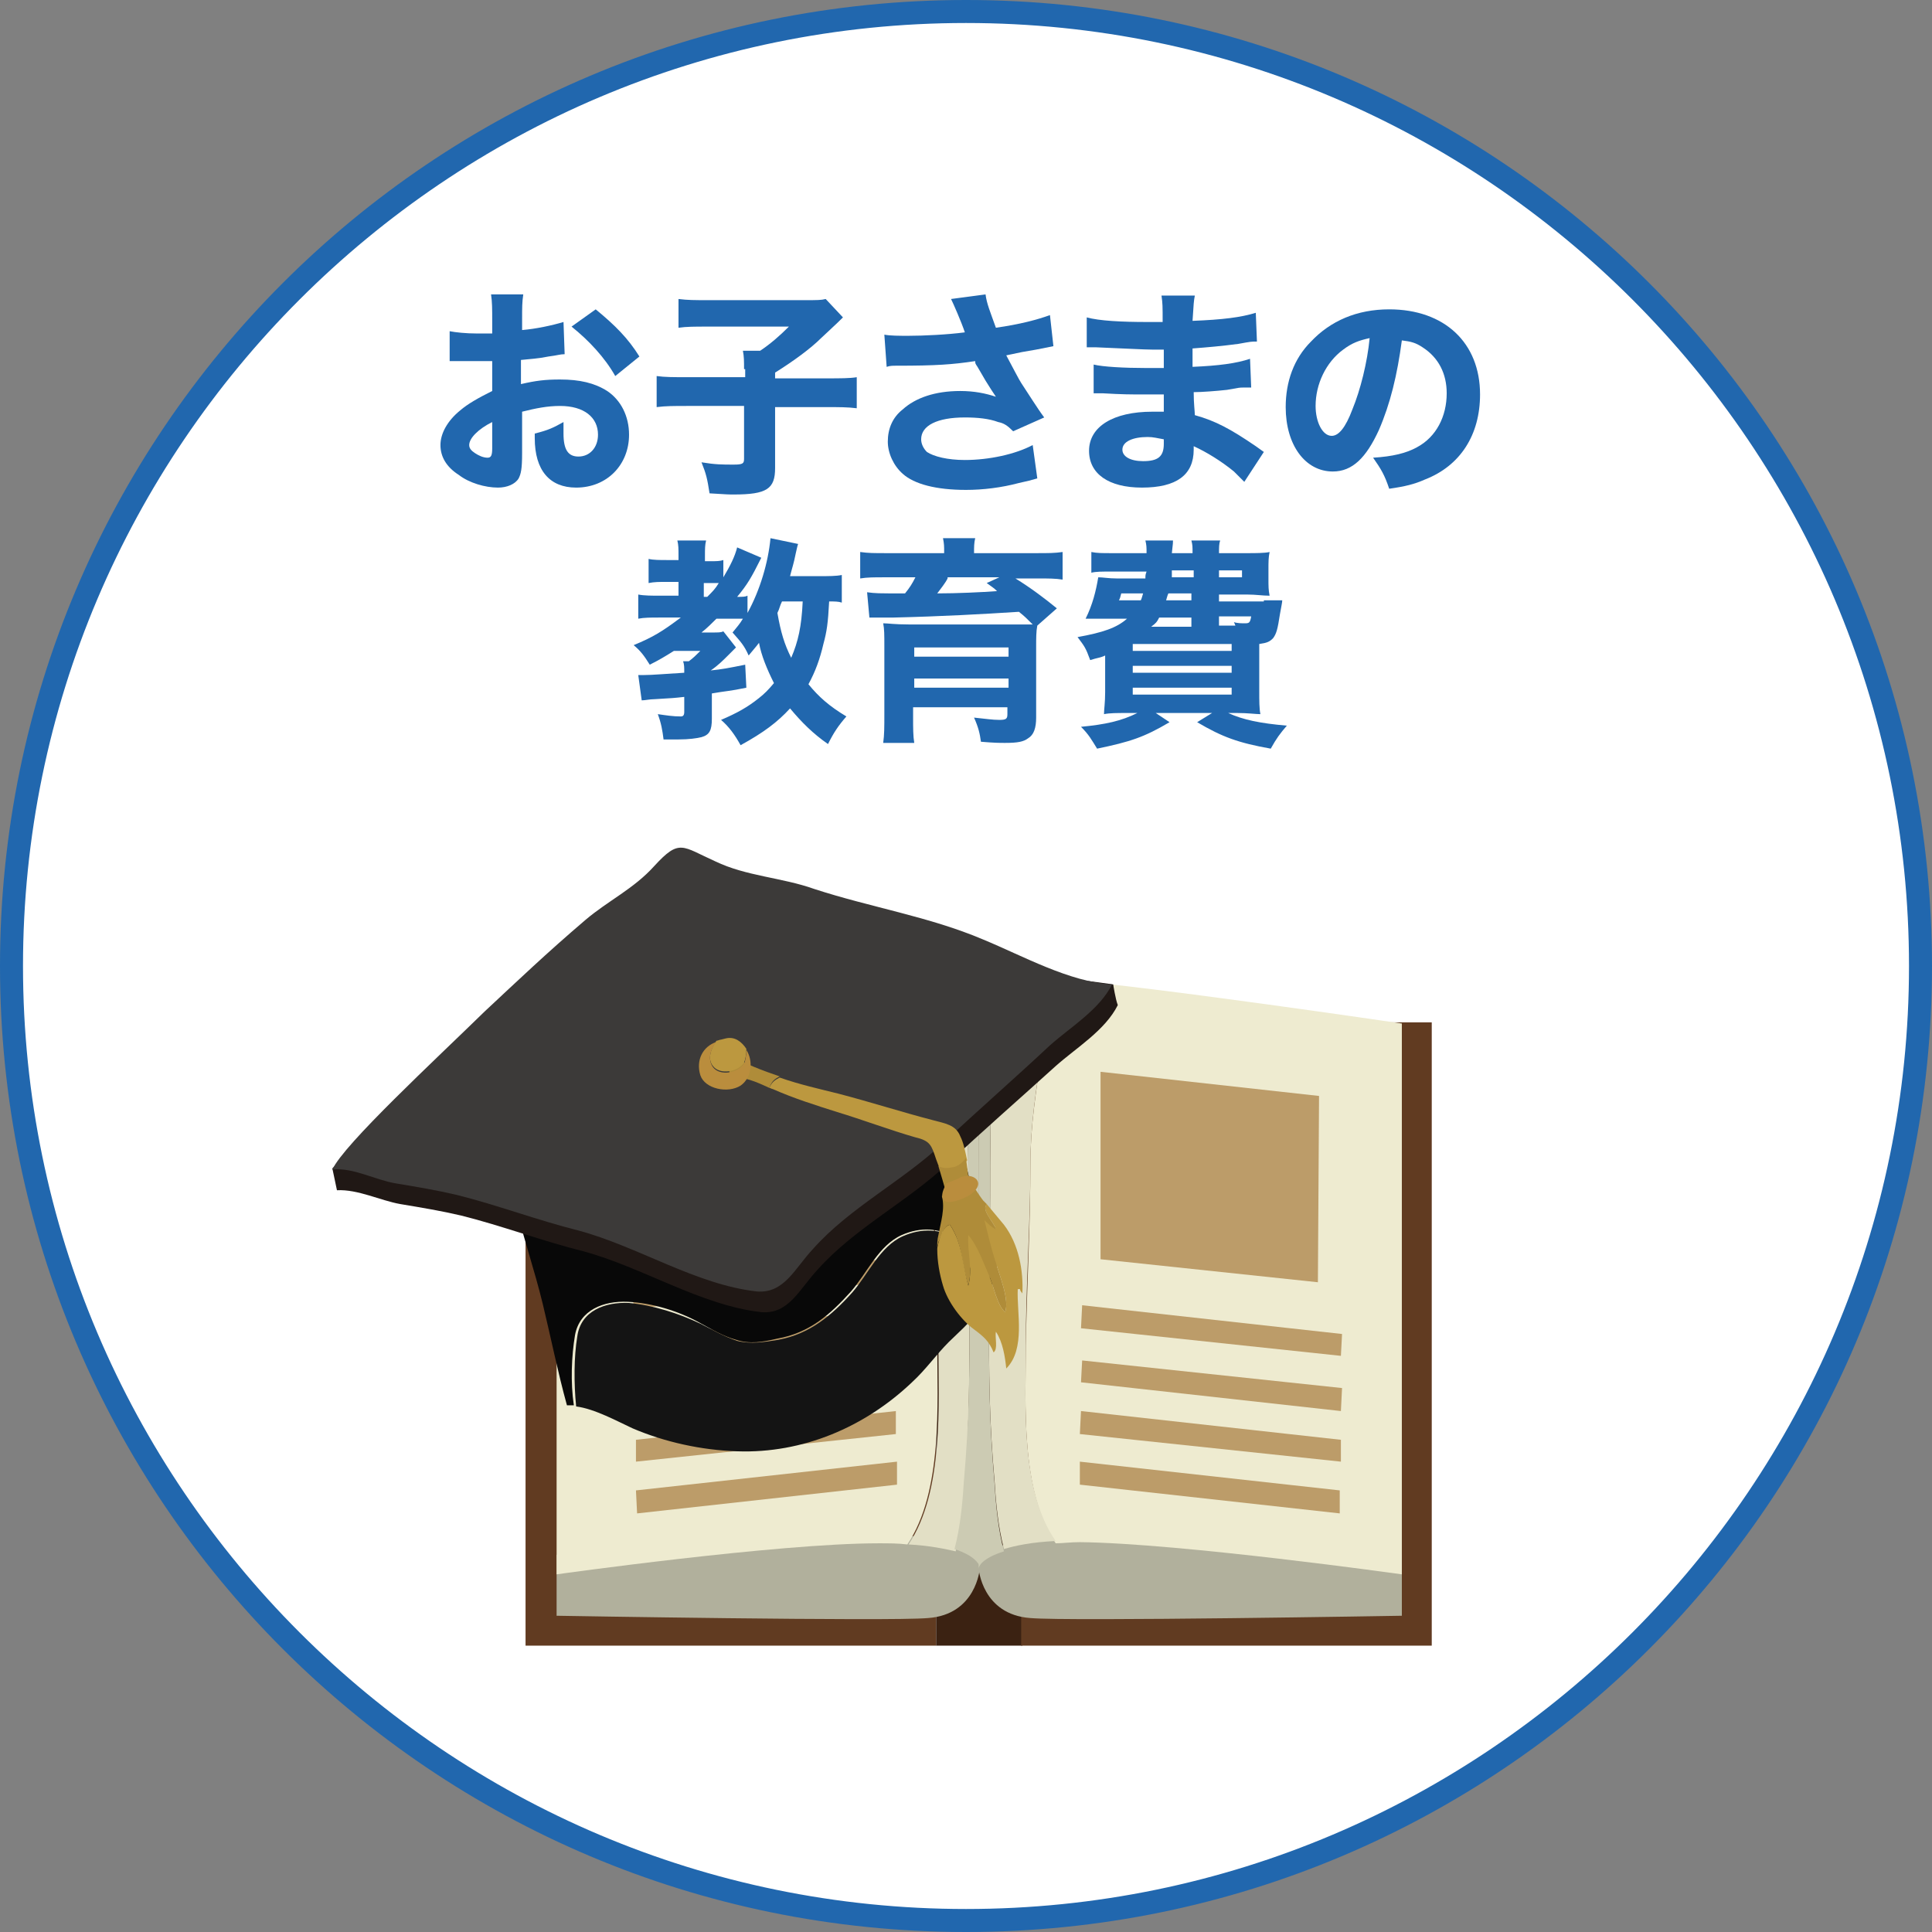 <?xml version="1.0" encoding="utf-8"?>
<!-- Generator: Adobe Illustrator 25.2.3, SVG Export Plug-In . SVG Version: 6.00 Build 0)  -->
<svg version="1.1" xmlns="http://www.w3.org/2000/svg" xmlns:xlink="http://www.w3.org/1999/xlink" x="0px" y="0px"
	 viewBox="0 0 168 168" style="enable-background:new 0 0 168 168;" xml:space="preserve">
<rect x="0" y="0" width="168" height="168" fill="#808080" stroke="none"/>
<style type="text/css">
	.st0{fill:#FFFFFF;}
	.st1{fill:#2167AE;}
	.st2{fill:#613B21;}
	.st3{fill:#3B2212;}
	.st4{fill:#B1B09C;}
	.st5{fill:#EEEBD0;}
	.st6{fill:#E2DFC5;}
	.st7{fill:#CCCBB3;}
	.st8{fill:#BC9C69;}
	.st9{fill:#080808;}
	.st10{fill:#141414;}
	.st11{fill:#201815;}
	.st12{fill:#3C3A39;}
	.st13{fill:#AF8C39;}
	.st14{fill:#BC983F;}
	.st15{fill:#BA8D3D;}
</style>
<g id="レイヤー_1">
</g>
<g id="レイヤー_5">
	<g>
		<g>
			<circle class="st0" cx="84" cy="84" r="83"/>
			<path class="st1" d="M84,2c45.2,0,82,36.8,82,82s-36.8,82-82,82S2,129.2,2,84S38.8,2,84,2 M84,0C37.6,0,0,37.6,0,84
				s37.6,84,84,84s84-37.6,84-84S130.4,0,84,0L84,0z"/>
		</g>
		<g>
			<path class="st1" d="M49.1,30.8c-0.4,0-0.6,0.1-1.4,0.2c-1,0.2-1.5,0.2-2.4,0.3v2.1c1.3-0.3,2.1-0.4,3.4-0.4c1.7,0,3,0.3,4.1,1
				c1.2,0.8,1.9,2.2,1.9,3.8c0,2.6-1.9,4.6-4.6,4.6c-2.3,0-3.6-1.5-3.6-4.3c0-0.1,0-0.2,0-0.4c1.2-0.3,1.6-0.5,2.5-1
				C49,37.1,49,37.4,49,37.7c0,1.4,0.4,2,1.3,2c1,0,1.7-0.8,1.7-1.9c0-1.5-1.2-2.5-3.3-2.5c-1.1,0-2.1,0.2-3.3,0.5v3.6
				c0,1.4-0.1,1.8-0.3,2.2c-0.3,0.5-1,0.8-1.8,0.8c-1.1,0-2.5-0.4-3.4-1.1c-1.1-0.7-1.6-1.6-1.6-2.6c0-1,0.6-2.1,1.7-3
				c0.7-0.6,1.6-1.1,2.8-1.7v-2.6c-1,0-1.5,0-1.7,0c-0.2,0-0.2,0-1.2,0c-0.2,0-0.2,0-0.3,0c-0.1,0-0.3,0-0.5,0l0-2.6
				c0.5,0.1,1.4,0.2,2.4,0.2c0.2,0,0.2,0,0.9,0c0.2,0,0.2,0,0.4,0v-1c0-1.2,0-1.7-0.1-2.4h2.8c-0.1,0.7-0.1,1.1-0.1,2.2v0.9
				c1.2-0.1,2.6-0.4,3.6-0.7L49.1,30.8z M42.8,36.7c-1.2,0.6-2,1.4-2,2c0,0.3,0.2,0.5,0.5,0.7c0.3,0.2,0.7,0.4,1.1,0.4
				c0.3,0,0.4-0.2,0.4-0.8V36.7z M53.5,32.7c-0.9-1.6-2.3-3.1-3.8-4.3l2.1-1.5c1.7,1.4,2.8,2.5,3.8,4.1L53.5,32.7z"/>
			<path class="st1" d="M64.7,32.1c0-0.7,0-1.1-0.1-1.6h1.5c0.9-0.6,1.7-1.3,2.5-2.1h-7.1c-1.1,0-1.8,0-2.5,0.1V26
				c0.8,0.1,1.4,0.1,2.5,0.1H70c1.1,0,1.4,0,1.8-0.1l1.5,1.6c-0.4,0.4-0.4,0.4-1.9,1.8c-0.9,0.9-2.4,2-4,3v0.5h4.4
				c1.3,0,2.1,0,2.7-0.1v2.7c-0.8-0.1-1.5-0.1-2.7-0.1h-4.4v5.3c0,1.8-0.7,2.3-3.6,2.3c-0.4,0-0.5,0-2.1-0.1
				c-0.2-1.3-0.3-1.7-0.7-2.7c1.2,0.2,1.8,0.2,2.8,0.2c0.8,0,0.9-0.1,0.9-0.5v-4.6h-4.9c-1.2,0-1.9,0-2.7,0.1v-2.7
				c0.7,0.1,1.5,0.1,2.8,0.1h4.9V32.1z"/>
			<path class="st1" d="M76.9,29.1c0.5,0.1,1.3,0.1,2.1,0.1c1.3,0,3.4-0.1,4.9-0.3c-0.3-0.9-1-2.5-1.2-2.9l3-0.4
				c0.1,0.8,0.4,1.5,0.9,2.9c2.1-0.3,3.6-0.7,4.7-1.1l0.3,2.7c-0.5,0.1-0.5,0.1-1.5,0.3c-1.2,0.2-1.2,0.2-2.6,0.5
				c0.7,1.3,1.1,2.1,1.3,2.4c0.6,0.9,1.4,2.2,2,3l-2.7,1.2c-0.5-0.5-0.8-0.7-1.3-0.8c-0.8-0.3-1.8-0.4-2.9-0.4
				c-2.4,0-3.8,0.7-3.8,1.9c0,0.4,0.2,0.8,0.5,1.1c0.6,0.4,1.8,0.7,3.3,0.7c2.1,0,4.4-0.5,5.9-1.3l0.4,2.9c-0.7,0.2-0.7,0.2-1.6,0.4
				c-1.5,0.4-3.1,0.6-4.6,0.6c-2.6,0-4.5-0.5-5.5-1.4c-0.8-0.7-1.3-1.8-1.3-2.8c0-1.1,0.4-2.1,1.3-2.8c1.1-1,2.8-1.6,5-1.6
				c1.2,0,2.2,0.2,3.1,0.5c-0.4-0.6-0.4-0.6-0.9-1.4c-0.3-0.5-0.4-0.7-0.7-1.2c-0.2-0.3-0.2-0.3-0.2-0.5c-2,0.3-3.4,0.4-6.8,0.4
				c-0.4,0-0.6,0-0.9,0.1L76.9,29.1z"/>
			<path class="st1" d="M108.2,41.9c-0.4-0.4-0.5-0.5-0.9-0.9c-1.1-0.9-2.4-1.7-3.5-2.2c0,0.1,0,0.2,0,0.3c0,2.2-1.5,3.3-4.5,3.3
				c-2.9,0-4.6-1.2-4.6-3.2c0-2.1,2.1-3.4,5.5-3.4c0.3,0,0.6,0,1,0l0-1.5c-0.5,0-1.3,0-1.7,0c-1.2,0-1.9,0-3.6-0.1
				c-0.3,0-0.4,0-0.8,0l0-2.5c0.8,0.2,2.7,0.3,4.5,0.3c0.4,0,1.1,0,1.6,0l0-1.1c0-0.2,0-0.4,0-0.5c-0.5,0-0.7,0-1,0
				c-0.7,0-2.4-0.1-4.9-0.2c-0.2,0-0.4,0-0.5,0c-0.1,0-0.2,0-0.3,0l0-2.6c1.1,0.3,3,0.4,5.3,0.4c0.2,0,0.8,0,1.3,0
				c0-1.4,0-1.6-0.1-2.3h2.9c-0.1,0.5-0.1,0.7-0.2,2.2c2.6-0.1,4.2-0.3,5.5-0.7l0.1,2.5c-0.5,0-0.5,0-1.6,0.2
				c-1.5,0.2-2.7,0.3-4,0.4c0,0.7,0,1.3,0,1.6c2.3-0.1,3.8-0.3,5-0.7l0.1,2.5c-0.2,0-0.2,0-0.4,0c0,0-0.2,0-0.3,0
				c-0.3,0-0.3,0-1.4,0.2c-0.9,0.1-2.2,0.2-2.9,0.2c0,1,0.1,1.7,0.1,2c1.8,0.5,3.1,1.2,5.3,2.7c0.3,0.2,0.4,0.3,0.7,0.5L108.2,41.9z
				 M99.8,38c-1.3,0-2.2,0.4-2.2,1.1c0,0.6,0.7,1,1.8,1c1.3,0,1.8-0.4,1.8-1.5c0-0.2,0-0.4,0-0.4C100.6,38.1,100.3,38,99.8,38z"/>
			<path class="st1" d="M119.9,37.4c-1.1,2.4-2.3,3.6-4,3.6c-2.4,0-4.1-2.3-4.1-5.6c0-2.2,0.7-4.2,2.2-5.7c1.7-1.8,4-2.8,6.8-2.8
				c4.8,0,7.9,2.9,7.9,7.4c0,3.5-1.7,6.2-4.8,7.4c-0.9,0.4-1.7,0.6-3.1,0.8c-0.4-1.2-0.7-1.7-1.4-2.7c1.7-0.1,2.9-0.4,3.8-0.9
				c1.7-0.9,2.6-2.7,2.6-4.7c0-1.7-0.7-3.1-2.1-4c-0.6-0.4-1-0.5-1.8-0.6C121.5,32.6,120.9,35.1,119.9,37.4z M116.8,30.4
				c-1.5,1.1-2.4,3-2.4,4.9c0,1.4,0.6,2.6,1.4,2.6c0.6,0,1.2-0.7,1.8-2.3c0.7-1.7,1.3-4.1,1.5-6.2C118.2,29.6,117.6,29.8,116.8,30.4
				z"/>
			<path class="st1" d="M73.2,52.4c-0.3-0.1-0.6-0.1-1.1-0.1c-0.1,1.9-0.2,2.6-0.5,3.7c-0.3,1.3-0.7,2.4-1.3,3.5
				c0.9,1.1,1.8,1.9,3.3,2.8c-0.7,0.8-1.1,1.4-1.6,2.4c-1.3-0.9-2.3-1.9-3.3-3.1c-1.1,1.2-2.3,2.1-4.3,3.2c-0.5-0.9-1-1.6-1.7-2.2
				c1.4-0.6,2.3-1.1,3.3-1.9c0.5-0.4,0.8-0.7,1.3-1.3c-0.6-1.2-1.1-2.4-1.3-3.5c-0.3,0.4-0.5,0.6-0.9,1.1c-0.4-0.9-0.7-1.2-1.4-2
				c0.4-0.5,0.6-0.7,0.9-1.2c-0.3,0-0.5,0-0.8,0h-1.5c-0.4,0.4-0.8,0.8-1.3,1.2h0.9c0.6,0,0.8,0,1-0.1l1.1,1.4c0,0,0,0-0.1,0.1
				c0,0-0.3,0.3-0.6,0.6c-0.4,0.4-0.9,0.9-1.5,1.3v0c1-0.1,1.5-0.2,3-0.5l0.1,2c-1.4,0.3-1.9,0.3-3,0.5v2.2c0,1-0.2,1.4-0.9,1.6
				c-0.4,0.1-1.1,0.2-2,0.2c-0.3,0-0.6,0-1.3,0c-0.1-0.8-0.2-1.4-0.5-2.2c0.7,0.1,1.3,0.2,2,0.2c0.2,0,0.3-0.1,0.3-0.4v-1.3
				c-0.9,0.1-0.9,0.1-2.6,0.2c-0.4,0-0.8,0.1-1.1,0.1l-0.3-2.2c0.2,0,0.3,0,0.5,0c0.7,0,1.8-0.1,3.5-0.2c0-0.5,0-0.7-0.1-1h0.5
				c0.4-0.3,0.6-0.5,1-0.9h-2.3c-0.8,0.5-1.3,0.8-2.1,1.2c-0.5-0.8-0.8-1.2-1.4-1.7c1.7-0.7,2.5-1.2,4.1-2.4h-1.9
				c-0.7,0-1.3,0-1.8,0.1v-2.1c0.5,0.1,1.2,0.1,1.9,0.1H59v-1.2H58c-0.7,0-1.1,0-1.6,0.1v-2.1c0.4,0.1,1,0.1,1.6,0.1h1v-0.4
				c0-0.6,0-0.9-0.1-1.3h2.5c-0.1,0.4-0.1,0.7-0.1,1.4v0.4h0.5c0.5,0,0.8,0,1.1-0.1v1.5c0.6-1,1-1.8,1.2-2.6l2.1,0.9
				c-0.9,1.8-1.2,2.3-2.1,3.4c0.5,0,0.7,0,0.9-0.1v1.5c1.1-2,1.8-4.4,2-6.5l2.4,0.5c-0.1,0.3-0.1,0.4-0.2,0.8c-0.2,1-0.3,1.2-0.5,2
				h2.5c0.9,0,1.5,0,2-0.1V52.4z M61.5,51.9c0.5-0.5,0.7-0.7,1-1.2c-0.2,0-0.4,0-0.5,0h-0.8v1.2H61.5z M68,52.3
				c-0.2,0.4-0.2,0.6-0.4,1c0.3,1.7,0.6,2.7,1.2,3.9c0.6-1.4,0.9-2.7,1-4.9H68z"/>
			<path class="st1" d="M82.1,48c0-0.5,0-0.7-0.1-1.2h2.8c-0.1,0.4-0.1,0.8-0.1,1.2v0.1h5.4c1.1,0,1.6,0,2.3-0.1v2.4
				c-0.6-0.1-1.3-0.1-2.1-0.1h-2c1.3,0.8,2.5,1.7,3.6,2.6l-1.7,1.5c-0.1,0.5-0.1,1.1-0.1,1.9v6.1c0,0.9-0.2,1.5-0.7,1.8
				c-0.4,0.3-0.9,0.4-2,0.4c-0.5,0-0.9,0-2.1-0.1c-0.1-0.7-0.2-1.2-0.6-2.1c1,0.1,1.6,0.2,2.2,0.2c0.6,0,0.7-0.1,0.7-0.5v-0.6h-8.2
				v0.9c0,0.9,0,1.6,0.1,2.2h-2.7c0.1-0.7,0.1-1.4,0.1-2.5v-5.9c0-1,0-1.5-0.1-2c0.4,0,1,0.1,2.2,0.1h9c1.5,0,1.5,0,1.8,0
				c-0.6-0.6-0.7-0.7-1.2-1.1c-3.1,0.2-6.7,0.4-10.9,0.5c-0.1,0-0.4,0-0.7,0c-0.2,0-0.2,0-0.7,0c-0.2,0-0.5,0-0.7,0l-0.2-2.2
				c0.8,0.1,0.8,0.1,3.3,0.1c0.4-0.5,0.6-0.8,0.9-1.4h-2.7c-0.9,0-1.5,0-2.1,0.1V48c0.7,0.1,1.2,0.1,2.3,0.1h5V48z M87.7,56.3h-8.2
				v0.8h8.2V56.3z M79.5,59.8h8.2v-0.8h-8.2V59.8z M82.4,50.3c-0.2,0.4-0.6,0.9-0.9,1.3c1.7,0,3.9-0.1,5.2-0.2
				c-0.3-0.3-0.5-0.4-0.9-0.7l1.1-0.5H82.4z"/>
			<path class="st1" d="M109.9,52.2c0.7,0,1.1,0,1.6,0c0,0.2-0.1,0.6-0.2,1.2c-0.2,1.3-0.3,1.7-0.6,2.1c-0.3,0.3-0.5,0.4-1.2,0.5
				c0,0.4,0,0.4,0,0.7V60c0,1,0,1.6,0.1,2.1c-0.4,0-1.1-0.1-2-0.1h-0.8c1.3,0.6,2.8,0.9,5.1,1.1c-0.6,0.7-0.9,1.1-1.4,2
				c-2.8-0.5-4.2-1-6.4-2.3l1.3-0.8h-4.9l1.2,0.8c-2.2,1.3-3.4,1.7-6.3,2.3c-0.5-0.8-0.7-1.2-1.4-1.9c2.1-0.2,3.5-0.5,4.9-1.2H98
				c-0.9,0-1.5,0-2,0.1c0-0.4,0.1-1,0.1-1.9v-3.2c-0.4,0.2-0.7,0.2-1.3,0.4c-0.4-1.1-0.5-1.2-1.1-2c2.2-0.4,3.4-0.8,4.3-1.6h-2.1
				c-0.5,0-0.9,0-1.5,0c0.6-1.2,0.9-2.4,1.1-3.6c0.4,0,0.9,0.1,1.6,0.1h2.5c0-0.3,0-0.3,0.1-0.6h-3c-0.9,0-1.4,0-1.8,0.1v-1.8
				c0.5,0.1,0.9,0.1,1.8,0.1h3c0-0.5,0-0.7-0.1-1.1h2.4c0,0.2,0,0.2-0.1,1.1h1.8c0-0.6,0-0.7-0.1-1.1h2.5c-0.1,0.3-0.1,0.6-0.1,1.1
				h2.5c0.6,0,1.5,0,1.9-0.1c-0.1,0.5-0.1,0.8-0.1,1.6v0.7c0,0.7,0,1,0.1,1.5c-0.6,0-1.2-0.1-1.9-0.1H106v0.6H109.9z M97.5,51.6
				c-0.1,0.4-0.1,0.4-0.2,0.6h1.9c0.1-0.2,0.1-0.3,0.2-0.6H97.5z M98.5,56.6h8.6V56h-8.6V56.6z M98.5,58.5h8.6v-0.6h-8.6V58.5z
				 M98.5,60.4h8.6v-0.6h-8.6V60.4z M103.7,53.7h-2.9c-0.2,0.4-0.3,0.5-0.7,0.8h3.5V53.7z M101.6,51.6c-0.1,0.2-0.1,0.3-0.2,0.6h2.2
				v-0.6H101.6z M101.9,49.6c0,0.3,0,0.4,0,0.6h1.9v-0.6H101.9z M106,50.2h2v-0.6h-2V50.2z M107.5,54.5c-0.1-0.1-0.1-0.2-0.2-0.4
				c0.3,0.1,0.7,0.1,0.9,0.1c0.4,0,0.5,0,0.6-0.6H106v0.8H107.5z"/>
		</g>
		<g>
			<g>
				<g>
					<rect x="45.7" y="88.9" class="st2" width="35.7" height="54.2"/>
					<rect x="81.4" y="88.9" class="st3" width="7.5" height="54.2"/>
					<path class="st4" d="M85.2,136.4c0,0-0.3,4-4.5,4.3c-3.3,0.3-32.3-0.2-32.3-0.2v-5.3C48.4,135.3,84.9,130.1,85.2,136.4z"/>
					<rect x="88.8" y="88.9" class="st2" width="35.7" height="54.2"/>
					<path class="st4" d="M85.1,136.4c0,0,0.3,4,4.5,4.3c3.3,0.3,32.3-0.2,32.3-0.2v-5.3C121.9,135.3,85.4,130.1,85.1,136.4z"/>
				</g>
				<path class="st5" d="M81.5,117c0-5.3-0.4-10.5-0.4-15.8c0-3.3-0.5-6.5-1-9.7c-0.3-1.8-0.9-4.4-2.1-6.3
					C70.9,85.7,48.4,89,48.4,89v47.9c0,0,19.2-2.7,28-2.7c0.9,0,1.7,0,2.5,0.1C82,129.7,81.5,122,81.5,117z"/>
				<path class="st5" d="M121.9,136.9V89c0,0-21.7-3.2-29.3-3.8c-1.2,1.9-1.8,4.4-2,6.3c-0.5,3.3-1,6.4-1,9.7
					c0,5.3-0.3,10.5-0.4,15.8c0,5-0.5,12.7,2.6,17.2c0.6,0,1.3-0.1,2.1-0.1C102.7,134.2,121.9,136.9,121.9,136.9z"/>
				<g>
					<path class="st6" d="M84.3,113.6c0-3.2-0.1-6.3-0.1-9.5c0-3.7,0-7.5-0.2-11.1c-0.1-2.2-0.1-5.1-1-7.3c-0.8-0.4-2-0.6-3.6-0.6
						c-0.3,0-0.8,0-1.3,0.1c1.2,1.9,1.8,4.5,2.1,6.3c0.5,3.3,1,6.4,1,9.7c0,5.3,0.3,10.5,0.4,15.8c0,5,0.5,12.7-2.6,17.3
						c1.9,0.1,3.2,0.4,4.1,0.6c0.5-1.9,0.7-4,0.8-5.7C84.3,123.4,84.3,119.9,84.3,113.6z"/>
					<path class="st7" d="M85.1,87.9c0-0.2-0.3-1.5-2.1-2.3c0.9,2.2,0.9,5.1,1,7.3c0.2,3.7,0.2,7.5,0.2,11.1c0,3.2,0.1,6.4,0.1,9.5
						c0,6.3,0,9.8-0.5,15.5c-0.1,1.7-0.3,3.8-0.8,5.7c1.8,0.6,2.1,1.3,2.2,1.5L85.1,87.9C85.1,88,85.1,87.9,85.1,87.9z"/>
					<path class="st6" d="M85.2,136.4L85.2,136.4C85.2,136.4,85.2,136.4,85.2,136.4C85.2,136.4,85.2,136.4,85.2,136.4z"/>
					<path class="st6" d="M85.1,136.4C85.1,136.4,85.1,136.4,85.1,136.4C85.1,136.4,85.1,136.4,85.1,136.4L85.1,136.4z"/>
					<path class="st6" d="M89.2,117c0-5.3,0.4-10.5,0.4-15.8c0-3.3,0.5-6.5,1-9.7c0.3-1.8,0.9-4.3,2-6.3c-0.7-0.1-1.3-0.1-1.7-0.1
						c-1.4,0-2.5,0.1-3.3,0.4c-1,2.8-1.3,7.2-1.3,7.4c-0.2,3.7-0.2,7.5-0.2,11.1c0,3.2-0.1,6.4-0.1,9.5c0,6.3,0,9.8,0.5,15.5
						c0.1,1.7,0.3,3.8,0.8,5.7c1-0.3,2.4-0.6,4.5-0.7C88.7,129.6,89.2,122,89.2,117z"/>
					<path class="st7" d="M86,113.6c0-3.2,0.1-6.3,0.1-9.5c0-3.7,0-7.5,0.2-11.1c0-0.2,0.4-4.6,1.3-7.4c-2.1,0.7-2.4,2.2-2.5,2.4
						c0,0,0,0,0,0v48.4c0-0.2,0.3-0.9,2.2-1.5c-0.5-1.9-0.7-4-0.8-5.7C86,123.4,86,119.9,86,113.6z"/>
					<path class="st6" d="M85.1,87.9C85.1,87.9,85.1,88,85.1,87.9l0,48.4c0,0,0,0,0,0c0,0,0,0,0,0L85.1,87.9
						C85.2,88,85.2,87.9,85.1,87.9z"/>
				</g>
				<g>
					<polygon class="st8" points="75,95.3 57.2,97.2 57.1,95.3 75,93.3 					"/>
					<g>
						<polygon class="st8" points="77.5,102.5 54.9,104.9 54.9,103 77.5,100.5 						"/>
						<polygon class="st8" points="77.6,106.9 55,109.4 55,107.4 77.6,104.9 						"/>
						<polygon class="st8" points="77.7,111.4 55.1,113.8 55,111.8 77.7,109.4 						"/>
						<polygon class="st8" points="77.8,115.8 55.1,118.3 55.1,116.3 77.7,113.8 						"/>
						<polygon class="st8" points="77.8,120.2 55.2,122.7 55.2,120.7 77.8,118.3 						"/>
						<polygon class="st8" points="77.9,124.7 55.3,127.1 55.3,125.2 77.9,122.7 						"/>
						<polygon class="st8" points="78,129.1 55.4,131.6 55.3,129.6 78,127.1 						"/>
					</g>
				</g>
				<polygon class="st8" points="94,120.2 116.6,122.7 116.7,120.7 94.1,118.3 				"/>
				<polygon class="st8" points="94,115.5 116.6,117.9 116.7,116 94.1,113.5 				"/>
				<polygon class="st8" points="95.7,109.5 114.6,111.5 114.7,95.3 95.7,93.2 				"/>
				<polygon class="st8" points="93.9,124.7 116.6,127.1 116.6,125.2 94,122.7 				"/>
				<polygon class="st8" points="93.9,129.1 116.5,131.6 116.5,129.6 93.9,127.1 				"/>
			</g>
			<g>
				<g>
					<path class="st9" d="M54.6,113.2c2.1,0.1,4.4,0.8,6.2,1.8c1.1,0.6,2.1,1.2,3.2,1.5c1.2,0.4,2.3,0.2,3.6-0.1
						c2.8-0.5,4.6-2.1,6.4-4.1c1.4-1.6,2.4-4,4.4-4.9c3.4-1.5,6.1,0.7,7.7,3.5c-0.2-1.3-0.7-3.4-0.9-4c-0.5-1.1-0.7-3.6-1-4.8
						c-0.7-3-1.6-4.7-1.8-7.8c-1.1,1-2.6,3.8-3.8,4.7c-1.9,1.5-4.1,2.2-6.5,2.8c-3.9,1-7.9,1.7-12,2.3l-15.3,0.6
						c0.7,2.9,1.7,5.8,2.4,8.7c0.7,2.9,1.3,5.9,2.1,8.8c0.2,0,0.4,0,0.6,0c-0.3-2-0.2-4.3,0.1-6.1C50.4,113.9,52.5,113.1,54.6,113.2
						z"/>
					<path class="st10" d="M78.5,107.5c-2,0.9-3,3.3-4.4,4.9c-1.8,2-3.7,3.6-6.4,4.1c-1.2,0.2-2.4,0.4-3.6,0.1
						c-1.2-0.4-2.2-1-3.2-1.5c-1.9-0.9-4.1-1.6-6.2-1.8c-2.1-0.1-4.2,0.7-4.5,2.9c-0.3,1.8-0.3,4.1-0.1,6.1c1.6,0.2,3.6,1.3,4.9,1.9
						c2.8,1.2,6,1.9,9.1,2c5.7,0.2,11.1-2.1,15.2-6c1.2-1.1,2.1-2.4,3.2-3.5c0.8-0.8,1.9-1.7,2.5-2.7c0.3-0.5,1.2-1.5,1.3-2
						c0-0.2,0-0.4,0-0.8C84.6,108.1,81.9,106,78.5,107.5z"/>
				</g>
				<path class="st11" d="M29.3,103.5c1.8-0.1,3.8,0.9,5.5,1.2c1.8,0.3,3.6,0.6,5.3,1c3.6,0.9,7,2.2,10.6,3.1
					c5.2,1.4,10.2,4.7,15.5,5.3c2.4,0.2,3.3-2,4.9-3.7c3.2-3.6,7.8-5.9,11.3-9.2c3.1-2.9,6.2-5.6,9.4-8.5c1.8-1.6,4.3-3.1,5.4-5.3
					c-0.2-0.5-0.4-1.8-0.4-1.8c-3.4-0.5-7.7-0.8-10.8-2.1c-4.7-2-9.8-2.8-14.7-4.4c-2.8-1-5.9-1.1-8.6-2.4c-2.9-1.3-3.1-2-5.3,0.4
					c-1.8,2-4,3-6,4.7c-3.4,2.9-5.8,5.2-8.7,7.9c-4.5,4.2-9.5,7.6-13.8,11.9L29.3,103.5z"/>
				<path class="st12" d="M28.9,101.7c1.8-0.2,3.7,0.9,5.5,1.2c1.8,0.3,3.6,0.6,5.3,1c3.6,0.9,7,2.2,10.6,3.1
					c5.2,1.4,10.2,4.7,15.5,5.3c2.4,0.2,3.3-2,4.9-3.7c3.2-3.6,7.8-5.9,11.3-9.2c3.1-2.9,6.2-5.6,9.3-8.5c1.8-1.6,4.3-3.1,5.4-5.3
					c-3.7-0.2-7.8-2.5-11.2-3.9c-4.7-2-9.8-2.8-14.7-4.4c-2.8-1-5.9-1.1-8.6-2.4c-2.9-1.3-3.1-2-5.3,0.4c-1.8,2-4,3-6,4.7
					c-3.4,2.9-5.8,5.2-8.7,7.9C37.8,92.2,29.9,99.5,28.9,101.7"/>
				<g>
					<g>
						<path class="st13" d="M67.8,93.6c-1.5-0.5-3-1.1-4.3-1.8l-0.1,1.8c1.5,0.1,2.2,0.4,3.5,1C67.1,94,67.4,93.8,67.8,93.6z"/>
						<path class="st14" d="M83.5,98.8c-0.4-1-1.3-1.1-2.4-1.4c-2.7-0.7-5.5-1.6-8.2-2.3c-1.6-0.4-3.4-0.8-5.1-1.4
							c-0.4,0.2-0.7,0.4-0.9,0.9c0.1,0,0.2,0.1,0.3,0.1c1.8,0.8,3.7,1.4,5.6,2c2,0.6,4.7,1.6,6.8,2.2c1.3,0.3,1.4,0.7,1.8,1.9
							c0.1,0.3,0.2,0.5,0.3,0.8c0.4,0.1,0.8,0.2,1.2,0.1c0.4-0.1,0.9-0.4,1.2-0.8C83.9,100,83.8,99.4,83.5,98.8z"/>
					</g>
					<path class="st13" d="M85.3,105.2c-1-1.4-1.1-2.9-1.3-4.5c-0.3,0.4-0.8,0.8-1.2,0.8c-0.4,0.1-0.8,0.1-1.2-0.1
						c0.5,1.6,0.9,3.3,1.5,4.9c0.5,1.3,0.8,3.8,1.9,4.8c0.7,0.7,0.6,0.5,1.1-0.1c0.4-0.4,0.9-1.5,1.1-2
						C87.5,107.5,86.1,106.2,85.3,105.2z"/>
				</g>
				<g>
					<path class="st13" d="M82.6,106.5c1.1,1.6,1,3.4,1.6,5.3c0.4-1.5-0.1-2.9,0-4.4c0.8,1,1.3,2.4,1.8,3.5c0.4,0.9,0.7,2.6,1.4,3.2
						c0.4-1.1-0.5-3.2-0.8-4.3c-0.4-1.2-0.7-2.5-1-3.7c0.3,0.3,0.6,0.6,1,0.8c-0.1-0.5-1.1-1.5-0.9-2c0-0.1,0.1-0.1,0.1-0.2
						c-0.1-0.1-0.2-0.2-0.3-0.3c-0.4-0.5-0.7-1.1-1.1-1.5l-2.5,1.1c0.3,1.1-0.1,2.3-0.3,3.4c-0.1,0.4-0.1,0.7-0.1,1.1
						c0-0.2,0.1-0.3,0.1-0.5C81.8,107.7,82,106.6,82.6,106.5z"/>
					<path class="st14" d="M87.3,106.5c-0.5-0.6-1-1.2-1.5-1.8c0,0-0.1,0.1-0.1,0.2c-0.2,0.5,0.8,1.5,0.9,2c-0.4-0.2-0.7-0.5-1-0.8
						c0.3,1.2,0.6,2.5,1,3.7c0.3,1.1,1.2,3.2,0.8,4.3c-0.7-0.6-1-2.3-1.4-3.2c-0.5-1.1-1-2.6-1.8-3.5c-0.1,1.5,0.4,2.9,0,4.4
						c-0.5-1.8-0.5-3.7-1.6-5.3c-0.6,0.1-0.9,1.2-1,1.6c0,0.1-0.1,0.3-0.1,0.5c0,1.1,0.2,2.2,0.5,3.2c0.4,1.4,1.6,3,2.7,3.8
						c0.8,0.6,1.3,1,1.7,2c0.4-0.3,0.1-1.3,0.2-1.8c0.6,0.9,0.8,2.2,0.9,3.2c1.7-1.7,0.9-4.9,1-6.9c0.1,0,0.1,0,0.2,0
						c0,0.2,0.2,0.3,0.2,0.4C89,110.5,88.6,108.2,87.3,106.5z"/>
				</g>
				<path class="st15" d="M82.3,102.9c-0.2,0.4-0.6,1.1-0.2,1.5c0.5,0.4,2.1-0.3,2.5-0.7c1.2-1-0.2-1.9-1.3-1.2"/>
				<g>
					<path class="st14" d="M62,92.7c0.6,0.8,2.2,0.5,2.7-0.3c0.1-0.2,0.2-0.7,0.2-1.2c-0.4-0.6-1-1.1-1.8-0.9l-0.4,0.1
						c-0.1,0-0.3,0.1-0.4,0.1C61.8,91.2,61.5,92.1,62,92.7z"/>
					<path class="st15" d="M64.9,91.3c0,0.5-0.1,1-0.2,1.2c-0.5,0.8-2.1,1.1-2.7,0.3c-0.5-0.7-0.2-1.6,0.3-2.2
						c-1.2,0.4-1.8,1.6-1.4,2.9c0.4,1.2,2.4,1.6,3.5,0.9C65.4,93.7,65.5,92.2,64.9,91.3z"/>
				</g>
			</g>
		</g>
	</g>
</g>
</svg>

